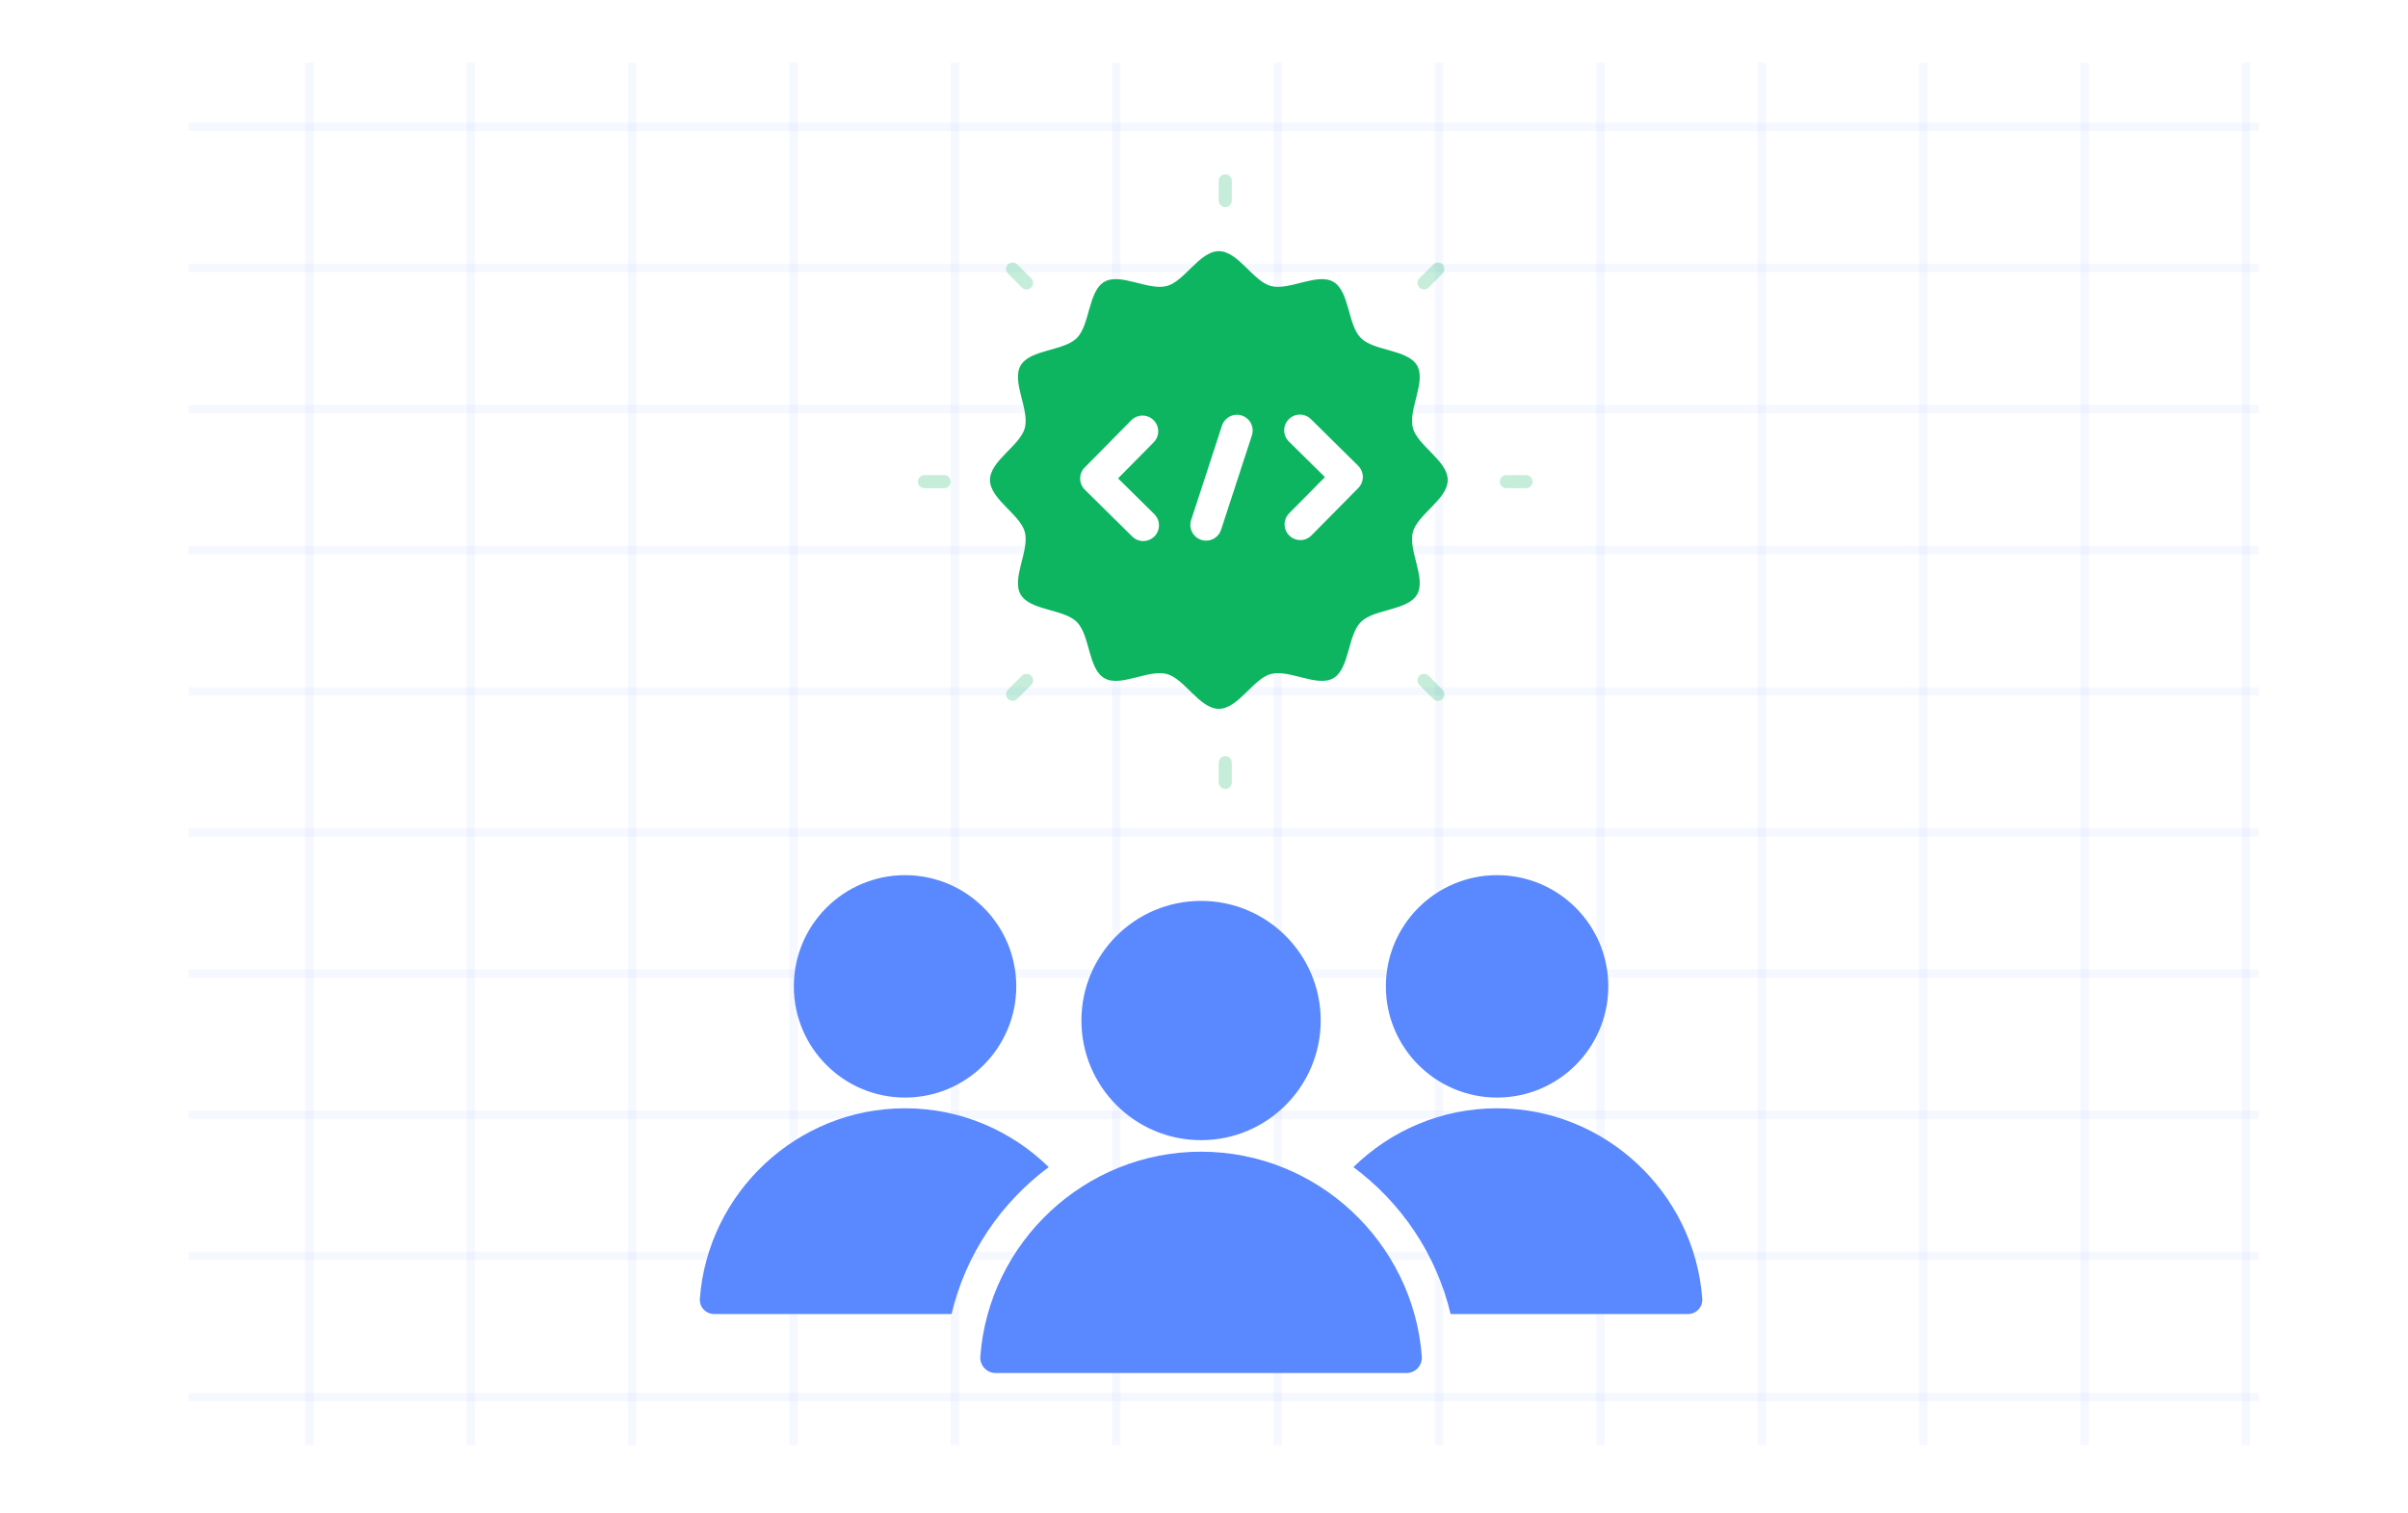 <svg width="288" height="181" viewBox="0 0 288 181" fill="none" xmlns="http://www.w3.org/2000/svg">
<g clip-path="url(#clip0_7745_61388)">
<g clip-path="url(#clip1_7745_61388)">
<path d="M22.527 15.168H270.566" stroke="#749AFC" stroke-opacity="0.07"/>
<path d="M22.527 32.051H270.566" stroke="#749AFC" stroke-opacity="0.07"/>
<path d="M22.527 48.932H270.566" stroke="#749AFC" stroke-opacity="0.07"/>
<path d="M22.527 65.814H270.566" stroke="#749AFC" stroke-opacity="0.07"/>
<path d="M22.527 82.697H270.566" stroke="#749AFC" stroke-opacity="0.07"/>
<path d="M22.527 99.58H270.566" stroke="#749AFC" stroke-opacity="0.07"/>
<path d="M22.527 116.461H270.566" stroke="#749AFC" stroke-opacity="0.07"/>
<path d="M22.527 133.344H270.566" stroke="#749AFC" stroke-opacity="0.07"/>
<path d="M22.527 150.227H270.566" stroke="#749AFC" stroke-opacity="0.07"/>
<path d="M22.527 167.109H270.566" stroke="#749AFC" stroke-opacity="0.07"/>
<path d="M37.008 7.465V172.851" stroke="#749AFC" stroke-opacity="0.07"/>
<path d="M56.309 7.465V172.851" stroke="#749AFC" stroke-opacity="0.07"/>
<path d="M75.609 7.465V172.851" stroke="#749AFC" stroke-opacity="0.07"/>
<path d="M94.91 7.465V172.851" stroke="#749AFC" stroke-opacity="0.07"/>
<path d="M114.211 7.465V172.851" stroke="#749AFC" stroke-opacity="0.07"/>
<path d="M133.512 7.465V172.851" stroke="#749AFC" stroke-opacity="0.07"/>
<path d="M152.812 7.465V172.851" stroke="#749AFC" stroke-opacity="0.07"/>
<path d="M172.113 7.465V172.851" stroke="#749AFC" stroke-opacity="0.07"/>
<path d="M191.414 7.465V172.851" stroke="#749AFC" stroke-opacity="0.07"/>
<path d="M210.715 7.465V172.851" stroke="#749AFC" stroke-opacity="0.07"/>
<path d="M230.016 7.465V172.851" stroke="#749AFC" stroke-opacity="0.07"/>
<path d="M249.316 7.465V172.851" stroke="#749AFC" stroke-opacity="0.07"/>
<path d="M268.617 7.465V172.851" stroke="#749AFC" stroke-opacity="0.07"/>
<g filter="url(#filter0_di_7745_61388)">
<path fill-rule="evenodd" clip-rule="evenodd" d="M108.245 104.684C100.899 104.684 94.944 110.639 94.944 117.984C94.944 125.33 100.899 131.285 108.245 131.285C115.591 131.285 121.546 125.33 121.546 117.984C121.546 110.639 115.591 104.684 108.245 104.684ZM117.249 162.251C118.272 148.608 129.756 137.761 143.65 137.761C157.543 137.761 169.027 148.608 170.051 162.251C170.132 163.329 169.29 164.236 168.209 164.236H119.09C118.009 164.236 117.168 163.329 117.249 162.251ZM143.649 107.762C135.747 107.762 129.34 114.168 129.34 122.071C129.34 129.973 135.747 136.38 143.649 136.38C151.552 136.38 157.958 129.973 157.958 122.071C157.958 114.168 151.552 107.762 143.649 107.762ZM161.869 139.605C167.58 143.842 171.794 150.017 173.493 157.179H201.882C202.887 157.179 203.67 156.336 203.594 155.334C202.643 142.652 191.968 132.57 179.053 132.57C172.384 132.57 166.313 135.258 161.869 139.605ZM83.704 155.334C83.629 156.336 84.411 157.179 85.416 157.179H113.806C115.505 150.017 119.719 143.842 125.43 139.605C120.986 135.258 114.915 132.57 108.245 132.57C95.33 132.57 84.656 142.652 83.704 155.334ZM179.053 104.684C171.708 104.684 165.753 110.639 165.753 117.984C165.753 125.33 171.708 131.285 179.053 131.285C186.399 131.285 192.354 125.33 192.354 117.984C192.354 110.639 186.399 104.684 179.053 104.684Z" fill="#5A88FF"/>
</g>
</g>
<path d="M146.544 24.775C146.976 24.775 147.326 24.425 147.326 23.993V21.634C147.326 21.201 146.976 20.852 146.544 20.852C146.112 20.852 145.762 21.201 145.762 21.634V23.993C145.762 24.425 146.112 24.775 146.544 24.775Z" fill="#0DB561" fill-opacity="0.24"/>
<path d="M146.544 90.447C146.112 90.447 145.762 90.797 145.762 91.229V93.589C145.762 94.021 146.112 94.371 146.544 94.371C146.976 94.371 147.326 94.021 147.326 93.589V91.229C147.326 90.797 146.976 90.447 146.544 90.447Z" fill="#0DB561" fill-opacity="0.24"/>
<path d="M122.221 34.395C122.374 34.547 122.574 34.624 122.774 34.624C122.974 34.624 123.175 34.547 123.327 34.395C123.633 34.089 123.633 33.594 123.327 33.289L121.659 31.62C121.354 31.314 120.859 31.314 120.553 31.62C120.248 31.925 120.248 32.42 120.553 32.726L122.221 34.395Z" fill="#0DB561" fill-opacity="0.24"/>
<path d="M170.866 80.831C170.561 80.525 170.066 80.525 169.76 80.831C169.455 81.136 169.455 81.631 169.76 81.937L171.428 83.605C171.581 83.757 171.781 83.834 171.981 83.834C172.182 83.834 172.382 83.757 172.534 83.605C172.84 83.299 172.84 82.804 172.534 82.499L170.866 80.831Z" fill="#0DB561" fill-opacity="0.24"/>
<path d="M112.926 56.83H110.567C110.135 56.83 109.785 57.18 109.785 57.612C109.785 58.044 110.135 58.394 110.567 58.394H112.926C113.358 58.394 113.708 58.044 113.708 57.612C113.708 57.18 113.358 56.83 112.926 56.83Z" fill="#0DB561" fill-opacity="0.24"/>
<path d="M182.521 56.83H180.161C179.729 56.83 179.379 57.18 179.379 57.612C179.379 58.044 179.729 58.394 180.161 58.394H182.521C182.953 58.394 183.303 58.044 183.303 57.612C183.303 57.18 182.953 56.83 182.521 56.83Z" fill="#0DB561" fill-opacity="0.24"/>
<path d="M122.221 80.831L120.553 82.499C120.248 82.804 120.248 83.299 120.553 83.605C120.706 83.757 120.906 83.834 121.106 83.834C121.306 83.834 121.507 83.757 121.659 83.605L123.327 81.937C123.633 81.631 123.633 81.136 123.327 80.831C123.022 80.525 122.527 80.525 122.221 80.831Z" fill="#0DB561" fill-opacity="0.24"/>
<path d="M170.313 34.625C170.513 34.625 170.714 34.548 170.866 34.396L172.534 32.728C172.84 32.422 172.84 31.927 172.534 31.622C172.229 31.316 171.734 31.316 171.428 31.622L169.76 33.29C169.455 33.595 169.455 34.09 169.76 34.396C169.913 34.548 170.113 34.625 170.313 34.625Z" fill="#0DB561" fill-opacity="0.24"/>
<path d="M169.485 43.727C168.357 41.777 164.343 42.015 162.76 40.433C161.178 38.85 161.416 34.836 159.466 33.708C157.544 32.595 154.191 34.797 151.996 34.21C149.874 33.643 148.077 30.043 145.776 30.043C143.475 30.043 141.678 33.643 139.556 34.21C137.361 34.797 134.008 32.595 132.086 33.707C130.136 34.835 130.374 38.849 128.792 40.432C127.21 42.014 123.195 41.776 122.067 43.726C120.955 45.648 123.156 49.001 122.569 51.196C122.002 53.318 118.402 55.115 118.402 57.416C118.402 59.717 122.002 61.514 122.569 63.636C123.156 65.831 120.954 69.184 122.067 71.106C123.195 73.056 127.209 72.818 128.791 74.4C130.374 75.983 130.136 79.997 132.085 81.125C134.008 82.237 137.36 80.036 139.556 80.623C141.678 81.19 143.475 84.79 145.776 84.79C148.076 84.79 149.874 81.19 151.995 80.623C154.191 80.036 157.543 82.238 159.466 81.126C161.415 79.998 161.177 75.983 162.759 74.401C164.342 72.819 168.357 73.057 169.485 71.107C170.597 69.185 168.395 65.832 168.982 63.636C169.55 61.514 173.149 59.717 173.149 57.416C173.149 55.116 169.55 53.319 168.982 51.197C168.396 49.001 170.597 45.649 169.485 43.727ZM145.775 73.71C136.792 73.71 129.483 66.401 129.483 57.416C129.483 48.432 136.792 41.123 145.775 41.123C154.76 41.123 162.069 48.432 162.069 57.416C162.069 66.401 154.76 73.71 145.775 73.71Z" fill="#0DB561"/>
<path d="M145.787 42.685C137.665 42.685 131.059 49.293 131.059 57.415C131.059 65.537 137.665 72.144 145.787 72.144C153.909 72.144 160.517 65.537 160.517 57.415C160.517 49.293 153.909 42.685 145.787 42.685ZM151.693 54.106L143.969 61.829C143.817 61.982 143.616 62.059 143.416 62.059C143.216 62.059 143.016 61.982 142.863 61.829L139.882 58.848C139.576 58.542 139.576 58.047 139.882 57.742C140.187 57.436 140.682 57.436 140.988 57.742L143.416 60.17L150.587 53C150.892 52.695 151.387 52.695 151.693 53C151.998 53.306 151.998 53.801 151.693 54.106Z" fill="black"/>
<circle cx="145.691" cy="57.613" r="16.986" fill="#0DB561"/>
<path d="M136.749 64.718C136.251 64.721 135.772 64.526 135.417 64.176L129.745 58.574C129.391 58.224 129.19 57.747 129.187 57.249C129.184 56.751 129.379 56.272 129.729 55.917L135.331 50.245C135.683 49.901 136.157 49.708 136.649 49.709C137.142 49.711 137.615 49.905 137.965 50.252C138.316 50.598 138.516 51.068 138.524 51.561C138.531 52.053 138.344 52.529 138.004 52.886L133.722 57.221L138.058 61.503C138.322 61.764 138.503 62.097 138.578 62.461C138.652 62.825 138.618 63.203 138.477 63.548C138.337 63.892 138.098 64.187 137.791 64.395C137.483 64.603 137.121 64.716 136.749 64.718Z" fill="white"/>
<path d="M155.528 64.603C155.156 64.605 154.793 64.497 154.482 64.292C154.172 64.088 153.93 63.796 153.785 63.453C153.641 63.111 153.601 62.734 153.672 62.369C153.742 62.004 153.919 61.668 154.18 61.404L158.462 57.068L154.126 52.786C153.782 52.434 153.59 51.961 153.591 51.468C153.592 50.975 153.787 50.503 154.133 50.152C154.479 49.802 154.949 49.601 155.442 49.594C155.935 49.587 156.41 49.773 156.767 50.113L162.439 55.715C162.793 56.065 162.994 56.542 162.997 57.04C163 57.538 162.805 58.018 162.455 58.372L156.853 64.044C156.503 64.399 156.026 64.6 155.528 64.603Z" fill="white"/>
<path d="M144.26 64.671C143.962 64.673 143.668 64.604 143.403 64.469C143.137 64.335 142.907 64.14 142.732 63.9C142.556 63.659 142.44 63.381 142.394 63.087C142.347 62.793 142.371 62.492 142.463 62.209L146.151 50.912C146.306 50.438 146.643 50.044 147.087 49.818C147.532 49.592 148.048 49.551 148.523 49.706C148.997 49.861 149.391 50.197 149.617 50.642C149.843 51.087 149.883 51.603 149.729 52.078L146.04 63.375C145.918 63.751 145.68 64.078 145.36 64.311C145.04 64.544 144.655 64.67 144.26 64.671Z" fill="white"/>
</g>
<defs>
<filter id="filter0_di_7745_61388" x="79.911" y="100.895" width="127.478" height="67.13" filterUnits="userSpaceOnUse" color-interpolation-filters="sRGB">
<feFlood flood-opacity="0" result="BackgroundImageFix"/>
<feColorMatrix in="SourceAlpha" type="matrix" values="0 0 0 0 0 0 0 0 0 0 0 0 0 0 0 0 0 0 127 0" result="hardAlpha"/>
<feOffset/>
<feGaussianBlur stdDeviation="1.894"/>
<feComposite in2="hardAlpha" operator="out"/>
<feColorMatrix type="matrix" values="0 0 0 0 0.755 0 0 0 0 0.79 0 0 0 0 1 0 0 0 0.4 0"/>
<feBlend mode="normal" in2="BackgroundImageFix" result="effect1_dropShadow_7745_61388"/>
<feBlend mode="normal" in="SourceGraphic" in2="effect1_dropShadow_7745_61388" result="shape"/>
<feColorMatrix in="SourceAlpha" type="matrix" values="0 0 0 0 0 0 0 0 0 0 0 0 0 0 0 0 0 0 127 0" result="hardAlpha"/>
<feOffset/>
<feGaussianBlur stdDeviation="5.051"/>
<feComposite in2="hardAlpha" operator="arithmetic" k2="-1" k3="1"/>
<feColorMatrix type="matrix" values="0 0 0 0 0.877 0 0 0 0 0.896 0 0 0 0 1 0 0 0 0.8 0"/>
<feBlend mode="normal" in2="shape" result="effect2_innerShadow_7745_61388"/>
</filter>
<clipPath id="clip0_7745_61388">
<rect width="286.71" height="181" fill="white" transform="translate(0.527)"/>
</clipPath>
<clipPath id="clip1_7745_61388">
<rect width="253" height="180" fill="white" transform="translate(17.148 -4.029)"/>
</clipPath>
</defs>
</svg>
